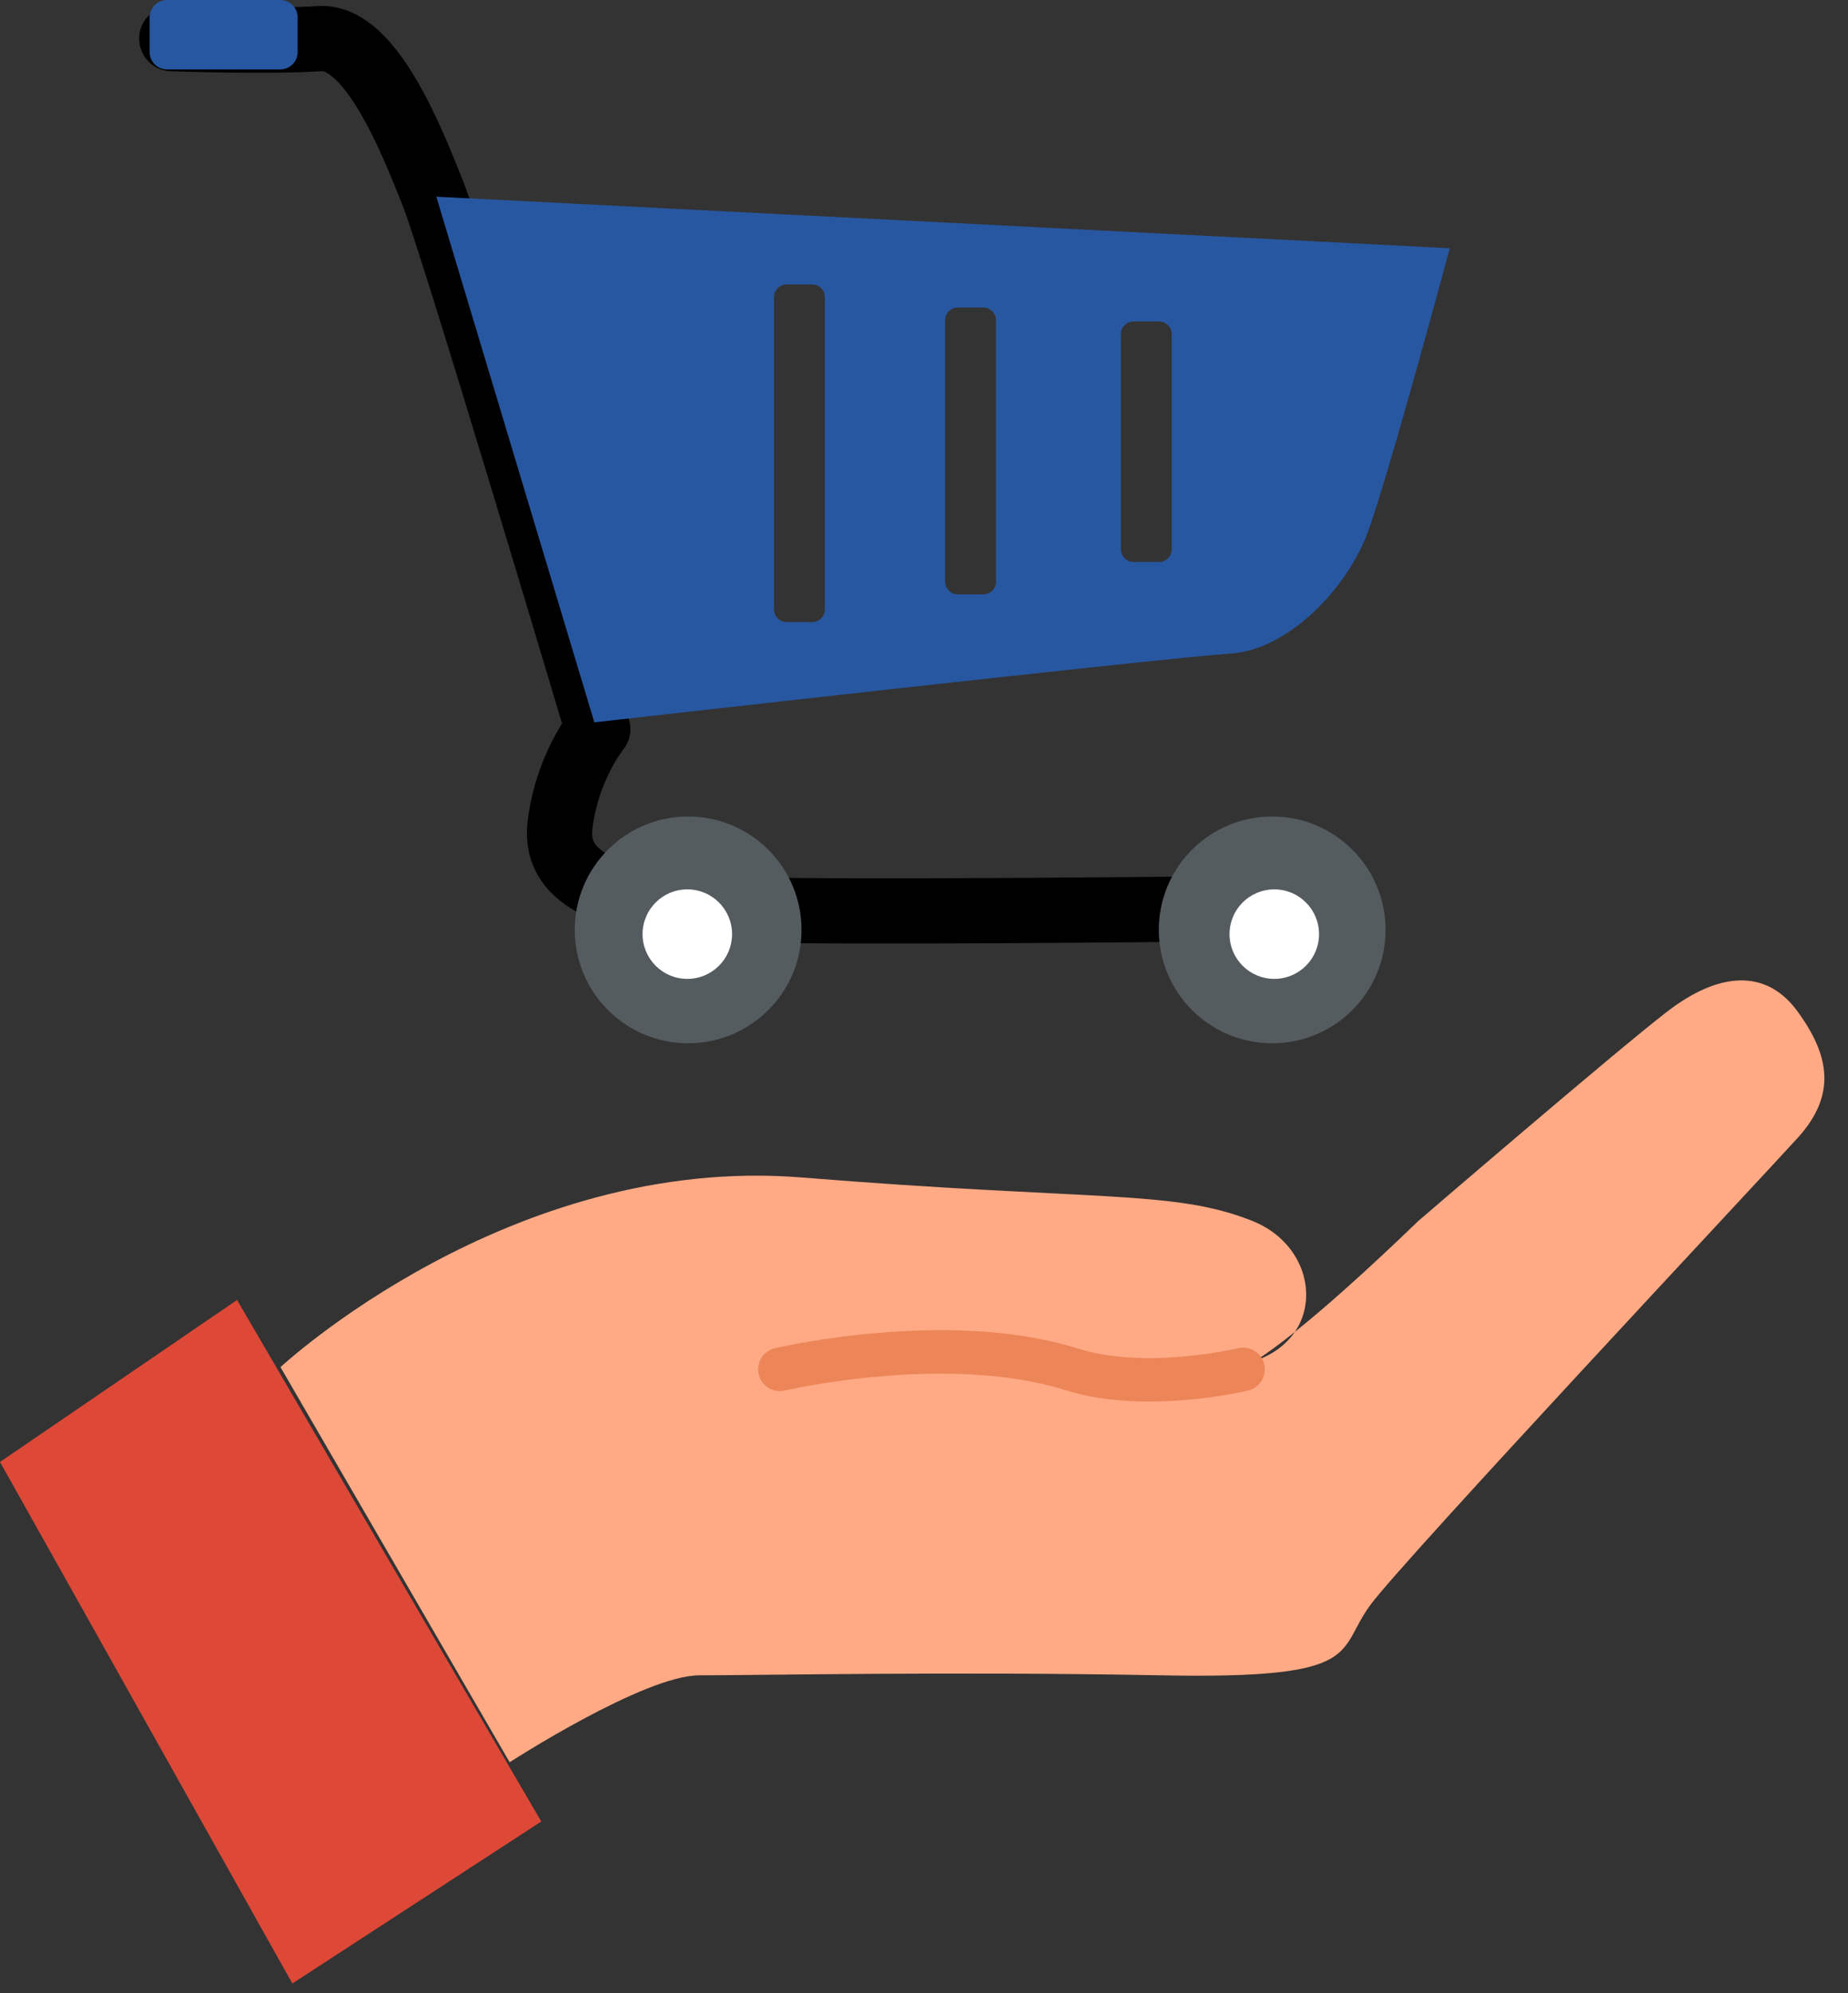 <?xml version="1.0" encoding="UTF-8" standalone="no"?><!DOCTYPE svg PUBLIC "-//W3C//DTD SVG 1.1//EN" "http://www.w3.org/Graphics/SVG/1.1/DTD/svg11.dtd"><svg width="100%" height="100%" viewBox="0 0 51 55" version="1.1" xmlns="http://www.w3.org/2000/svg" xmlns:xlink="http://www.w3.org/1999/xlink" xml:space="preserve" xmlns:serif="http://www.serif.com/" style="fill-rule:evenodd;clip-rule:evenodd;stroke-linecap:round;stroke-linejoin:round;stroke-miterlimit:1.5;"><rect x="0" y="0" width="51" height="55" fill="#333333" stroke="none"/><g><path d="M7.741,37.727c0,0 6.324,-5.888 14.393,-5.233c8.068,0.654 10.249,0.327 12.429,1.199c2.181,0.872 2.072,4.034 -1.09,4.034l-9.704,0l9.704,0c-0,0 -0.327,1.745 5.67,-4.034c-0,0 5.451,-4.688 6.869,-5.779c1.417,-1.09 2.725,-1.199 3.598,0c0.872,1.2 1.09,2.29 -0,3.489c-1.091,1.2 -10.795,11.558 -11.776,12.866c-0.981,1.309 -0.109,2.072 -5.779,1.963c-5.669,-0.109 -11.23,-0 -12.756,-0c-1.527,-0 -5.234,2.398 -5.234,2.398l-6.324,-10.903Z" style="fill:#ffaa85;"/><path d="M34.305,37.789c0,0 -2.67,0.648 -4.727,0c-3.445,-1.084 -8.057,0 -8.057,0" style="fill:none;stroke:#ec8558;stroke-width:1.2px;"/><path d="M0,40.344l6.542,-4.47l8.395,14.392l-6.869,4.47l-8.068,-14.392Z" style="fill:#de4837;"/><g><path d="M4.74,1.066c0,0 2.655,0.095 4.077,0c1.422,-0.094 2.56,2.845 3.129,4.267c0.569,1.422 4.551,14.79 4.551,14.79c-0,0 -0.854,1.043 -1.043,2.655c-0.19,1.612 1.706,2.086 3.792,2.276c2.086,0.189 16.592,-0 16.592,-0" style="fill:none;stroke:#000;stroke-width:1.8px;"/><circle cx="18.991" cy="25.661" r="3.129" style="fill:#555c60;"/><circle cx="35.109" cy="25.661" r="3.129" style="fill:#555c60;"/><circle cx="35.167" cy="25.778" r="1.235" style="fill:#fff;"/><circle cx="18.968" cy="25.778" r="1.235" style="fill:#fff;"/><path d="M12.041,5.428l27.969,1.422c-0,-0 -1.707,6.352 -2.275,7.869c-0.569,1.517 -2.181,3.224 -3.793,3.319c-1.612,0.094 -17.54,1.896 -17.54,1.896l-4.361,-14.506Zm10.723,2.773c0,-0.194 -0.157,-0.351 -0.351,-0.351l-0.702,-0c-0.194,-0 -0.351,0.157 -0.351,0.351l0,8.615c0,0.194 0.157,0.351 0.351,0.351l0.702,0c0.194,0 0.351,-0.157 0.351,-0.351l0,-8.615Zm4.723,0.638c-0,-0.194 -0.158,-0.351 -0.351,-0.351l-0.702,0c-0.194,0 -0.351,0.157 -0.351,0.351l-0,7.211c-0,0.194 0.157,0.351 0.351,0.351l0.702,0c0.193,0 0.351,-0.157 0.351,-0.351l-0,-7.211Zm4.85,0.383c-0,-0.194 -0.157,-0.351 -0.351,-0.351l-0.702,-0c-0.194,-0 -0.351,0.157 -0.351,0.351l-0,5.935c-0,0.194 0.157,0.351 0.351,0.351l0.702,-0c0.194,-0 0.351,-0.157 0.351,-0.351l-0,-5.935Z" style="fill:#2857a1;"/><path d="M8.214,0.479c-0,-0.264 -0.215,-0.479 -0.479,-0.479l-3.127,0c-0.264,0 -0.479,0.215 -0.479,0.479l0,0.958c0,0.264 0.215,0.479 0.479,0.479l3.127,-0c0.264,-0 0.479,-0.215 0.479,-0.479l-0,-0.958Z" style="fill:#2857a1;"/></g></g></svg>